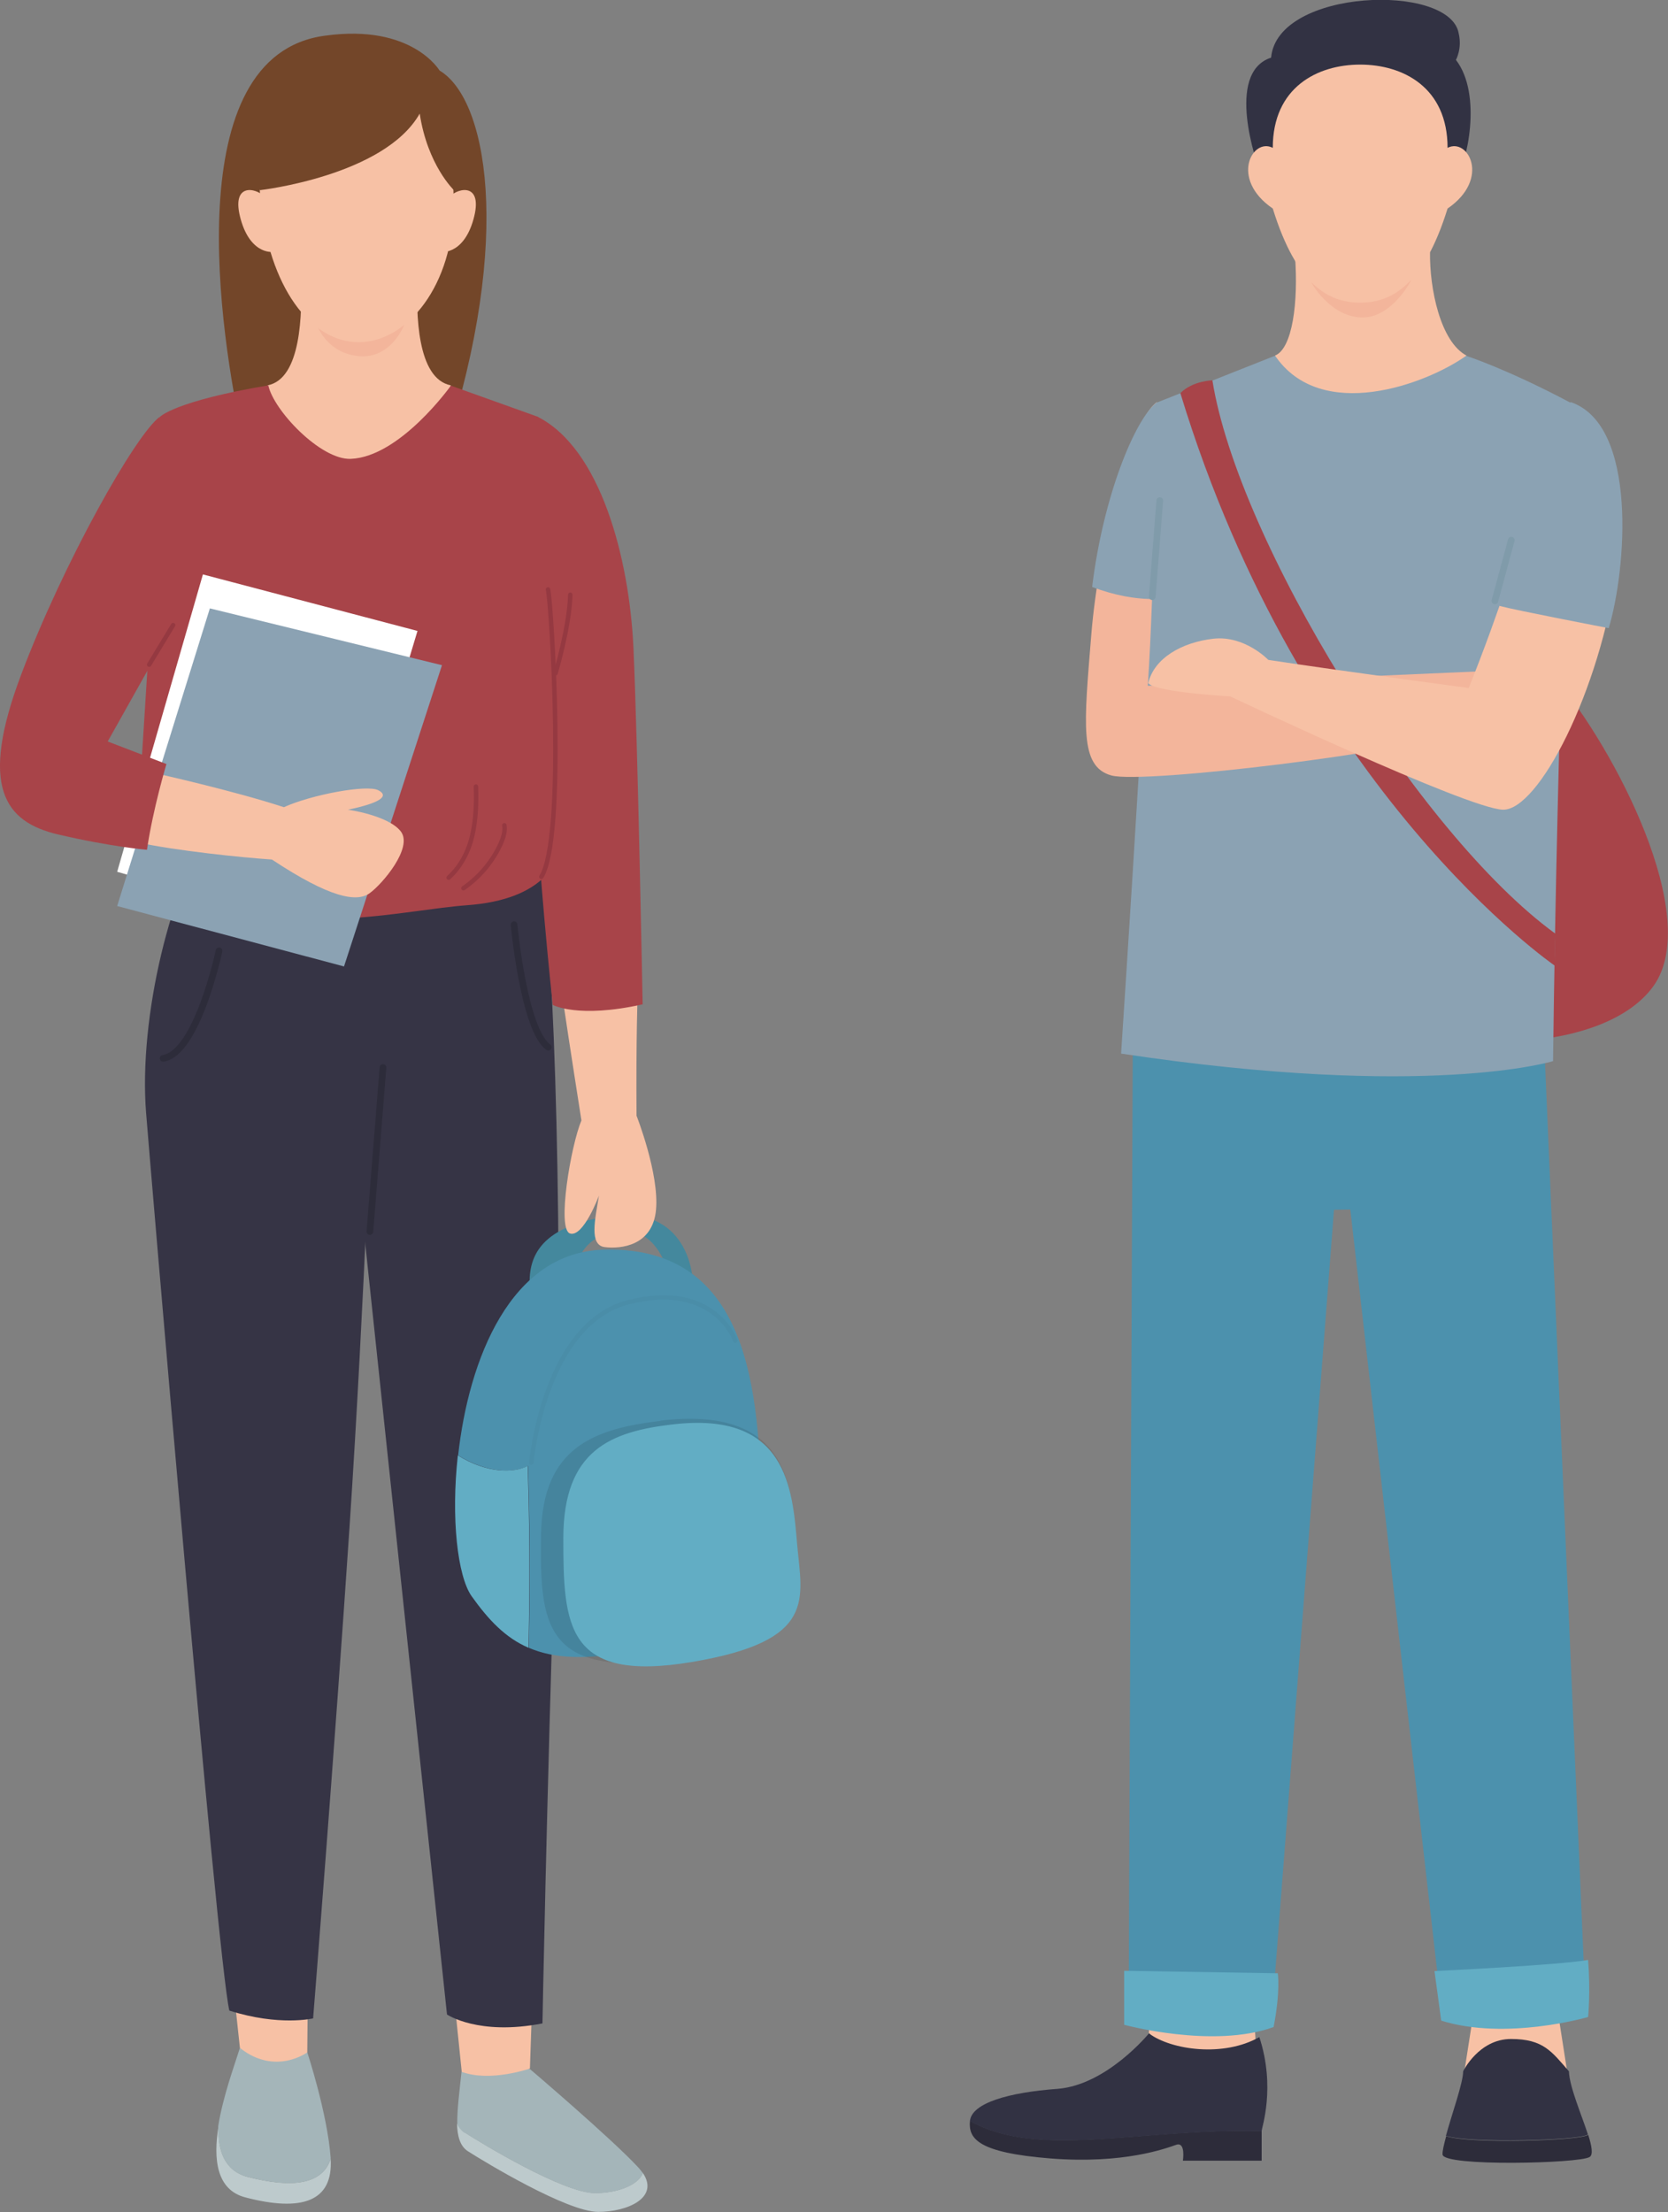 <?xml version="1.0" encoding="UTF-8"?><svg id="_レイヤー_2" xmlns="http://www.w3.org/2000/svg" viewBox="0 0 59.93 79.45"><rect x="0" y="0" width="59.93" height="79.45" fill="#808080" stroke="none"/><defs><style>.cls-1{fill:#734629;}.cls-2{fill:#8ba2b3;}.cls-3{fill:#2d2c3a;}.cls-4{opacity:.03;stroke:#040000;}.cls-4,.cls-5{stroke-width:.16px;}.cls-4,.cls-5,.cls-6,.cls-7{fill:none;stroke-linecap:round;stroke-miterlimit:10;}.cls-8{fill:#f3b59b;}.cls-9{fill:#fff;}.cls-10{fill:#bdcacc;}.cls-11{fill:#44889d;}.cls-12{fill:#363445;}.cls-13{fill:#a84449;}.cls-14{fill:#040000;opacity:.09;}.cls-5{stroke:#953941;}.cls-15{fill:#4c91ad;}.cls-6{stroke:#809baa;}.cls-6,.cls-7{stroke-width:.24px;}.cls-16{fill:#f7c1a5;}.cls-7{stroke:#2d2c3a;}.cls-17{fill:#62adc4;}.cls-18{fill:#323243;}.cls-19{fill:#a4b5b9;}</style></defs><g id="_レイヤー_1-2"><path class="cls-13" d="M55.87,24.35c2.13,2.51,5.31,8.58,3.54,11.06s-7.58,2.36-8.32,1.15c-.74-1.21,4.77-12.21,4.77-12.21Z"/><polygon class="cls-16" points="41.28 73.02 41.28 72.28 45.05 72.28 45.14 73.73 42.73 74.25 41.28 73.02"/><path class="cls-16" d="M52.88,72.69l-.25,1.6c1.81.43,3.66,0,3.66,0l-.27-1.73-3.14.13Z"/><path class="cls-3" d="M57.06,76.66s0,.01-.01.02c-.33.2-4.18.33-5.09.04-.08.3-.14.54-.13.66.04.44,4.91.32,5.28.09.14-.08.08-.4-.05-.81Z"/><path class="cls-18" d="M57.04,76.67s0-.01.01-.02c-.23-.71-.66-1.7-.68-2.26-.62-.71-.92-1.16-2.08-1.16s-1.72,1.16-1.72,1.16c0,.41-.41,1.55-.62,2.32.91.28,4.76.16,5.09-.04Z"/><path class="cls-3" d="M34.85,76.17c-.06.63.26,1.14,2.89,1.35,2.65.21,4.17-.37,4.52-.49s.24.57.24.57h2.83v-1.07c-4.47-.1-7.99,1.02-10.48-.36Z"/><path class="cls-18" d="M45.25,73.16c-1.28.73-3.16.47-3.97-.13,0,0-1.51,1.85-3.28,1.99-1.77.13-3.08.51-3.15,1.15,0,0,0,0,0,.01,2.49,1.38,6.01.26,10.48.36,0-.13.51-1.56-.08-3.37Z"/><rect class="cls-15" x="45.46" y="37.48" width="4.78" height="5.97" transform="translate(-.7 .84) rotate(-1)"/><path class="cls-15" d="M55.47,37.21l1.51,35.1c-3.04.98-5.15.18-5.15.18l-4.01-35.15,7.66-.13Z"/><path class="cls-15" d="M40.7,37.38l-.15,35.23c3.07.87,5.13,0,5.13,0l2.72-35.27-7.69.05Z"/><path class="cls-2" d="M41.57,14.45c0,3.97-1.29,23.39-1.29,23.39,11.04,1.66,15.52.27,15.52.27.15-12.09.62-23.65.62-23.65-2.3-1.22-3.74-1.68-3.74-1.68h-6.88l-4.24,1.68Z"/><path class="cls-18" d="M45.21,5.99s-1.23-3.37.46-3.92c.22-2.49,6.43-2.69,6.74-.87.13.55-.1.95-.1.95.97,1.26.38,3.77,0,4.28-.9.65-7.1-.45-7.1-.45Z"/><path class="cls-16" d="M46.53,9.22c.12,1.62-.09,3.3-.72,3.55,1.65,2.43,5.42,1.04,6.88,0-.94-.5-1.33-2.41-1.31-3.71-2.03-.53-4.85.16-4.85.16Z"/><path class="cls-8" d="M47.12,10.15l3.58-.08s-.71,1.4-1.83,1.33-1.75-1.25-1.75-1.25Z"/><path class="cls-16" d="M52.01,5.31c0-2.18-1.61-2.99-3.14-2.99s-3.14.81-3.14,2.99c-.73-.38-1.56,1.11,0,2.18.86,2.78,2.03,3.38,3.14,3.38s2.28-.61,3.14-3.38c1.56-1.07.73-2.56,0-2.18Z"/><path class="cls-17" d="M40.39,70.78v1.94s3.2.87,5.37.08c.25-1.29.15-1.93.15-1.93l-5.53-.09Z"/><path class="cls-17" d="M51.78,72.56l-.24-1.77s4.47-.21,5.52-.4c.09,1.15,0,2.05,0,2.05,0,0-2.94.86-5.28.13Z"/><path class="cls-13" d="M43.56,13.66c.92,5.76,7.39,16.29,12.32,19.87l-.02,1.15s-9.09-6.23-13.45-20.56c.44-.45,1.16-.46,1.16-.46Z"/><path class="cls-8" d="M41.57,14.44c-.96.67-2.1,5.13-2.36,8.35-.26,3.22-.44,4.74.72,5.06s10.92-.88,12.31-1.54c.22-.73.95-2.2.95-2.2l-11.95.52c.24-3.6.33-10.19.33-10.19Z"/><path class="cls-16" d="M52.77,24.71c2.25-5.6,3.12-10.07,3.65-10.06s2.3,1.34,1.68,5.77c-.62,4.43-2.83,8.69-4.1,8.66s-9.8-4.07-9.8-4.07c-2.15-.13-2.95-.36-2.94-.49.21-.88,1.2-1.45,2.33-1.58s1.98.76,1.98.76c2.91.44,7.21,1.01,7.21,1.01Z"/><path class="cls-2" d="M53.87,21.76c.64.17,3.93.8,3.93.8.63-2.08,1.06-7.3-1.37-8.12-1.28,1.28-2.56,7.32-2.56,7.32Z"/><line class="cls-6" x1="53.71" y1="21.58" x2="54.3" y2="19.4"/><path class="cls-2" d="M41.57,14.44c-.81.63-1.94,3.43-2.33,6.64,1.7.65,2.86.38,2.86.38"/><line class="cls-6" x1="41.4" y1="21.43" x2="41.67" y2="17.98"/><path class="cls-10" d="M8.89,78.18c-.82-.22-1.07-.94-1.04-1.82-.19,1.18-.08,2.29.97,2.56,1.99.52,3.16.17,3.06-1.39-.29.92-1.37,1.07-2.99.65Z"/><path class="cls-19" d="M8.89,78.18c1.62.43,2.7.27,2.99-.65,0-.01,0-.03,0-.04-.12-1.6-.84-3.78-.84-3.78l-2.42-.16c-.19.61-.61,1.74-.78,2.81-.02.87.22,1.6,1.04,1.82Z"/><path class="cls-10" d="M23.1,78.04c-.19.47-.99.73-1.73.72-1.13,0-4.08-1.79-4.68-2.18-.12-.08-.2-.18-.27-.32.01.46.11.82.39,1,.61.39,3.55,2.17,4.68,2.18,1.05,0,2.22-.51,1.6-1.41Z"/><path class="cls-19" d="M16.69,76.59c.61.39,3.55,2.17,4.68,2.18.74,0,1.54-.25,1.73-.72-.05-.07-.1-.13-.16-.2-.95-1.03-3.9-3.54-3.9-3.54l-1.39-.24s-.95-.92-1.07.36c-.07.68-.16,1.33-.15,1.86.06.13.15.24.27.32Z"/><path class="cls-16" d="M16.28,71.39l.31,3.02c1.03.38,2.45-.12,2.45-.12l.1-2.94-2.86.04Z"/><path class="cls-16" d="M8.36,71.14l.26,2.41c1.27,1.01,2.42.16,2.42.16l.02-2.31-2.7-.26Z"/><path class="cls-12" d="M7.69,29.61c-1.53,2.04-2.72,6.95-2.44,10.37.09,1.16,2.55,30.37,2.99,32.23,1.79.57,3.01.28,3.01.28,0,0,.77-9.59,1.31-17.67.54-8.09.85-16.97.85-16.97l.33-5.92-6.05-2.32Z"/><path class="cls-12" d="M19.45,31.49c.46,2.18.82,13.47.5,23.54-.32,10.07-.46,17.64-.46,17.64-2.3.45-3.43-.32-3.43-.32l-3.58-33.74.84-6.33,6.12-.79Z"/><path class="cls-11" d="M21.88,43.68c-2.88.42-2.9,1.83-2.84,2.74l5.84-.52s-.13-2.64-3.01-2.22ZM20.58,45.91c.24-1.35,1.03-1.72,2.03-1.67,1,.04,1.37,1.37,1.37,1.37l-3.39.3Z"/><path class="cls-15" d="M21.71,44.88c-3.37.08-4.87,3.95-5.25,7.39,1.07.66,2.02.63,2.51.38.1,2.87.05,5.53.03,6.53.9.39,2.07.45,3.81.11,3.35-.65,4.68-2.31,4.58-4.82-.16-3.72-.09-9.73-5.68-9.59Z"/><path class="cls-17" d="M16.45,52.27c-.25,2.26-.01,4.33.49,5.05.62.87,1.22,1.5,2.05,1.86.02-1,.07-3.66-.03-6.53-.49.25-1.45.28-2.51-.38Z"/><path class="cls-14" d="M23.74,51.03c-2.38.28-4.26.94-4.3,4.09-.04,3.16.05,5.23,5.01,4.44,4.96-.79,4.34-2.29,4.16-4.28s-.35-4.79-4.87-4.26Z"/><path class="cls-17" d="M24.14,51.16c-2.17.26-3.89.9-3.9,4.06,0,3.15.09,5.23,4.62,4.47s3.95-2.26,3.78-4.24-.36-4.79-4.49-4.29Z"/><path class="cls-4" d="M19.09,52.53s.45-5.01,3.52-5.77,3.81,1.39,3.81,1.39"/><path class="cls-16" d="M20.22,35.88c.23,1.56.67,4.36.67,4.36-.38.9-.89,3.91-.41,4.06s1.04-1.36,1.04-1.36c-.14.86-.36,1.78.21,1.85s1.72-.04,1.84-1.34-.7-3.38-.7-3.38c-.02-2.76.04-4.37.04-4.37l-2.68.18Z"/><path class="cls-1" d="M8.73,15.76c-.82-3.68-2.39-13.79,2.96-14.48,3.11-.43,4.1,1.25,4.1,1.25l-3.28,13.4-3.78-.17Z"/><path class="cls-1" d="M15.53,2.41c1.86.65,2.93,5.58.68,12.99-3.69,1.88-4-1.68-4-1.68l3.4-11.44"/><path class="cls-16" d="M14.99,9.98l-2.09.28-2.09-.28c.05,1.26.02,3.63-1.2,3.86,0,2.29,3.1,4.84,3.1,4.84,0,0,2.46-2.29,3.49-4.84-1.23-.24-1.25-2.6-1.2-3.86Z"/><path class="cls-13" d="M5.74,14.97c.11.82-.53,10.38-.81,14.86-.06,1,1.56,2.12,2.5,2.48,3.56,1.34,7.05.37,9.36.2,2.72-.2,3.53-1.55,3.44-2.9-.39-5.9-.9-14.64-.9-14.64l-3.13-1.12s-1.82,2.56-3.6,2.63c-1.08.04-2.77-1.74-2.96-2.64-3.38.57-3.89,1.13-3.89,1.13Z"/><path class="cls-13" d="M19.32,14.97c2.25,1.14,3.29,5.05,3.44,8.31.15,3.27.33,12.79.33,12.79-2.33.52-3.23.02-3.23.02,0,0-.58-5.25-.72-9.62-.14-4.37-.1-4.72-.1-4.72l.27-6.79Z"/><polygon class="cls-9" points="4.21 31.31 7.29 20.63 15 22.66 11.74 33.49 4.21 31.31"/><polygon class="cls-2" points="4.21 32.54 7.54 21.85 15.88 23.89 12.36 34.71 4.21 32.54"/><path class="cls-8" d="M11.37,11.63h3.17s-.46,1.27-1.65,1.16-1.52-1.16-1.52-1.16Z"/><path class="cls-16" d="M12.89,2.42c-1.67-.09-3.84,1.7-3.53,4.78s1.78,5.09,3.53,5.09,3.41-2.07,3.41-4.94-.82-4.79-3.41-4.94Z"/><path class="cls-16" d="M9.5,7.06c-.32-.33-1.22-.5-.85.82s1.23,1.2,1.25,1.13-.4-1.95-.4-1.95Z"/><path class="cls-16" d="M16.16,7.06c.32-.33,1.22-.5.85.82-.37,1.32-1.23,1.2-1.25,1.13s.4-1.95.4-1.95Z"/><path class="cls-1" d="M9.34,6.83s4.47-.51,5.74-2.75c.28,1.85,1.23,2.75,1.23,2.75,0,0,.47-2.92-.8-3.89s-5.03-.43-5.03-.43l-1.91,2.47.77,1.85Z"/><path class="cls-16" d="M4.93,30.25c1.35.3,3.78.55,4.84.62,2.1,1.39,3.05,1.54,3.51,1.21s1.57-1.64,1.12-2.22-1.9-.78-1.9-.78c1.16-.24,1.5-.49,1.09-.7s-2.4.16-3.39.61c-1.8-.59-4.58-1.21-4.58-1.21l-.69,2.47Z"/><path class="cls-13" d="M5.74,14.97c-.86.62-3.46,5.23-4.98,9.26-1.52,4.02-.6,5.29,1.33,5.74s3.19.55,3.19.55c.22-1.49.7-3.08.7-3.08l-2.11-.81c1.74-3.11,3.2-5.68,3.2-5.68l-1.33-5.97Z"/><line class="cls-5" x1="5.36" y1="23.87" x2="6.22" y2="22.45"/><path class="cls-5" d="M19.45,31.49c.88-1.4.37-9.75.24-10.32"/><path class="cls-5" d="M20.49,21.36c-.03,1.15-.53,2.82-.53,2.82"/><path class="cls-5" d="M17.1,28.25c.02.59,0,1.18-.13,1.75s-.41,1.12-.85,1.52"/><path class="cls-5" d="M18.12,29.64c.04.22-.04.45-.13.66-.29.64-.76,1.2-1.34,1.6"/><line class="cls-7" x1="13.29" y1="44.23" x2="13.76" y2="38.34"/><path class="cls-7" d="M7.87,34.15s-.78,3.68-2.01,3.86"/><path class="cls-7" d="M18.47,33.21s.35,3.77,1.23,4.4"/></g></svg>